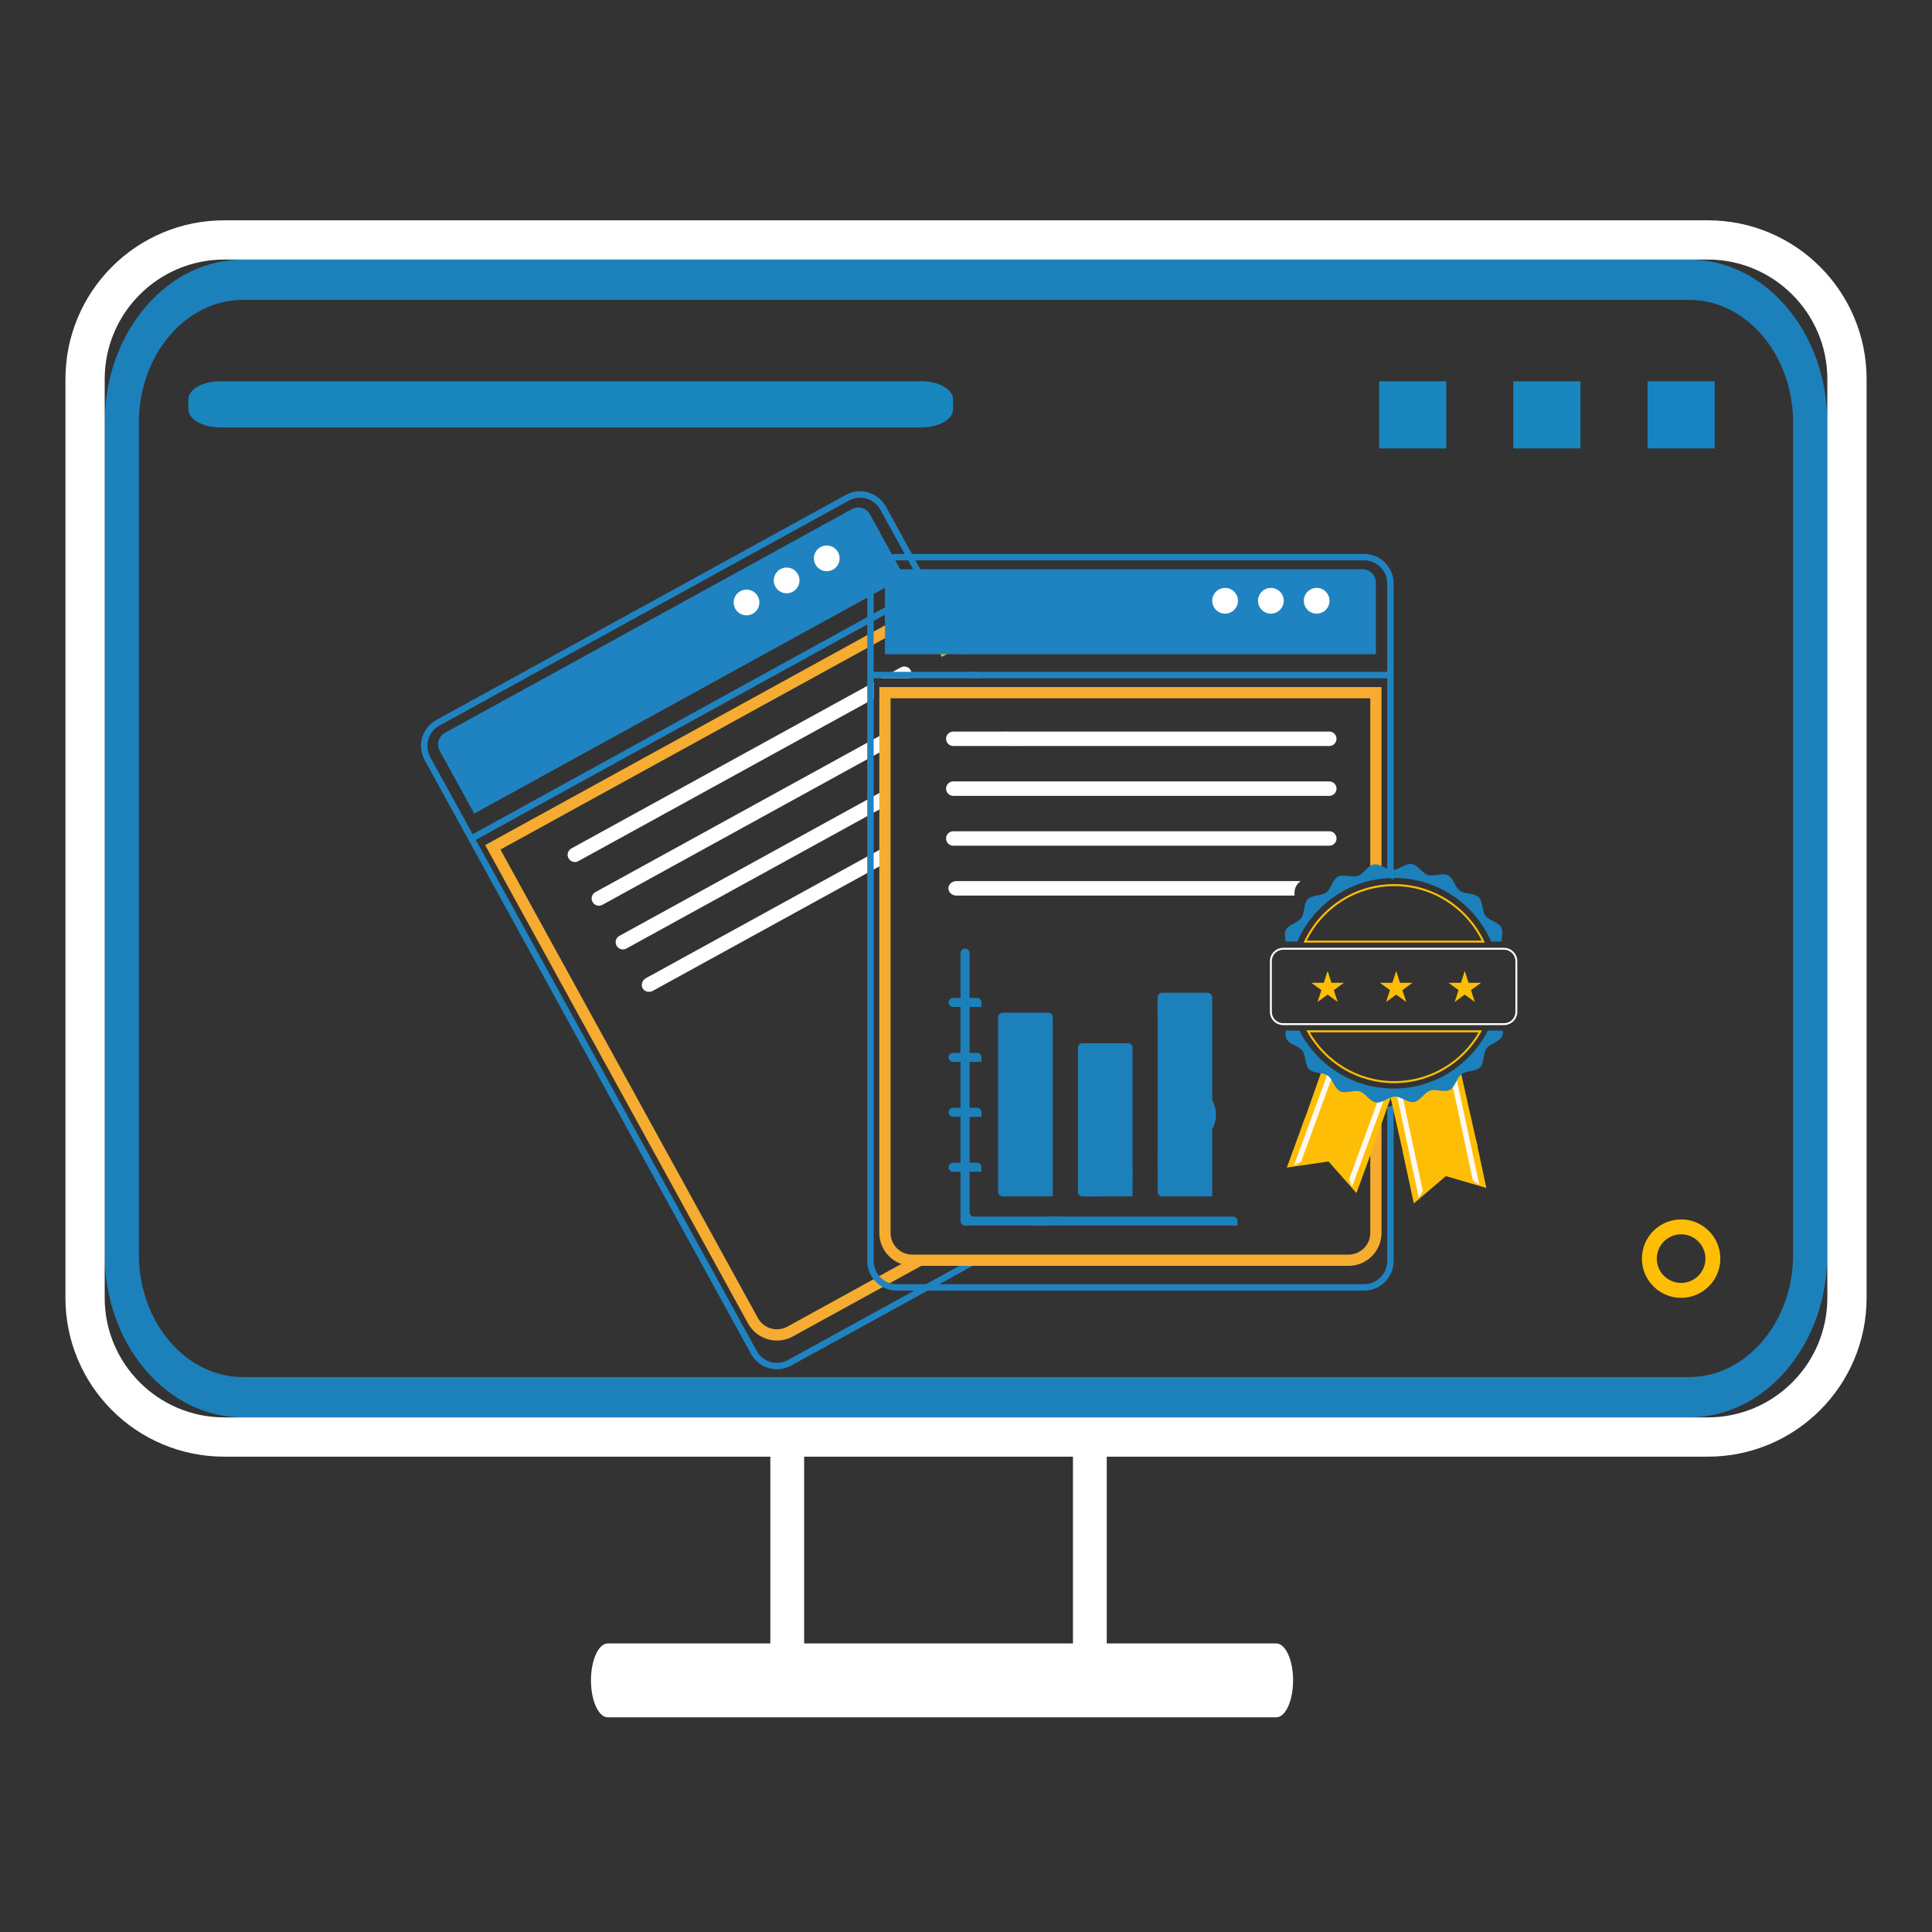 <svg xmlns="http://www.w3.org/2000/svg" xmlns:xlink="http://www.w3.org/1999/xlink" id="&#x421;&#x43B;&#x43E;&#x439;_1" x="0px" y="0px" viewBox="0 0 360 360" style="enable-background:new 0 0 360 360;" xml:space="preserve">
<rect x="0" y="0" width="360" height="360" fill="#333333" stroke="none"/>
<g>
	<g>
		<g>
			<rect x="199.93" y="267.039" style="fill:#FFFFFF;" width="6.296" height="46.075"></rect>
		</g>
		<g>
			<g>
				<path style="fill:#1C80BB;" d="M314.729,264.11H45.273c-6.882,0-13.352-3.161-18.218-8.9c-4.866-5.74-7.546-13.37-7.546-21.487      V78.752c0-8.117,2.68-15.748,7.546-21.487c4.866-5.739,11.336-8.9,18.218-8.9h269.456c6.882,0,13.352,3.161,18.218,8.9      c4.866,5.739,7.546,13.37,7.546,21.487v154.97c0,8.117-2.68,15.748-7.546,21.487C328.081,260.949,321.611,264.11,314.729,264.11      z M45.273,55.877c-10.694,0-19.395,10.262-19.395,22.875v154.97c0,12.613,8.7,22.875,19.395,22.875h269.456      c10.694,0,19.395-10.262,19.395-22.875V78.752c0-12.613-8.701-22.875-19.395-22.875L45.273,55.877L45.273,55.877z"></path>
			</g>
			<g>
				<rect x="143.542" y="267.039" style="fill:#FFFFFF;" width="6.296" height="46.075"></rect>
			</g>
			<g>
				<path style="fill:#FFFFFF;" d="M237.8,320H113.266c-1.739,0-3.148-3.083-3.148-6.886l0,0c0-3.803,1.409-6.886,3.148-6.886H237.8      c1.739,0,3.148,3.083,3.148,6.886l0,0C240.948,316.917,239.538,320,237.8,320z"></path>
			</g>
			<g>
				<path style="fill:#FFFFFF;" d="M318.229,271.427H41.778c-3.992,0-7.867-0.783-11.516-2.326c-3.523-1.49-6.687-3.623-9.402-6.338      c-2.716-2.716-4.848-5.879-6.338-9.402c-1.544-3.65-2.326-7.524-2.326-11.516V70.635c0-3.992,0.783-7.867,2.326-11.516      c1.49-3.523,3.623-6.686,6.338-9.402c2.716-2.716,5.879-4.848,9.402-6.338c3.649-1.544,7.524-2.326,11.516-2.326h276.451      c3.992,0,7.867,0.783,11.516,2.326c3.523,1.49,6.686,3.623,9.402,6.338c2.716,2.716,4.848,5.879,6.338,9.402      c1.544,3.65,2.326,7.524,2.326,11.516v171.209c0,3.992-0.783,7.867-2.326,11.516c-1.49,3.523-3.623,6.687-6.338,9.402      c-2.716,2.716-5.879,4.848-9.402,6.338C326.095,270.644,322.221,271.427,318.229,271.427z M41.778,48.365      c-12.279,0-22.27,9.99-22.27,22.269v171.209c0,12.28,9.99,22.269,22.27,22.269h276.451c12.279,0,22.269-9.99,22.269-22.27      V70.635c0-12.279-9.99-22.27-22.269-22.27L41.778,48.365L41.778,48.365z"></path>
			</g>
		</g>
		<g>
			<path style="fill:#FFBE06;" d="M313.252,241.834c-4.029,0-7.307-3.278-7.307-7.307c0-4.029,3.278-7.307,7.307-7.307     s7.307,3.278,7.307,7.307C320.559,238.555,317.281,241.834,313.252,241.834z M313.252,229.995c-2.499,0-4.531,2.033-4.531,4.531     s2.033,4.531,4.531,4.531c2.498,0,4.531-2.033,4.531-4.531S315.75,229.995,313.252,229.995z"></path>
		</g>
		<path id="path32_2_" style="fill:#1A86BE;" d="M256.978,71.05h12.505v12.505h-12.505V71.05z"></path>
		<path id="path34_2_" style="fill:#1A86BE;" d="M281.989,71.05h12.505v12.505h-12.505V71.05z"></path>
		<path id="path36_2_" style="fill:#1883C2;" d="M306.999,71.05h12.505v12.505h-12.505V71.05z"></path>
	</g>
	<path style="fill:#1A86BE;" d="M171.695,79.637H41.004c-3.26,0-5.902-1.508-5.902-3.368v-1.852c0-1.86,2.643-3.368,5.902-3.368   h130.691c3.26,0,5.902,1.508,5.902,3.368v1.852C177.597,78.129,174.955,79.637,171.695,79.637z"></path>
	<g>
		<g>
			<g>
				<g>
					<g>
						<polygon style="fill:#2083C1;" points="189.598,139.006 188.118,136.316 186.758,136.316 188.238,139.006       "></polygon>
						<polygon style="fill:#2083C1;" points="181.298,126.386 180.638,125.186 181.998,125.186 182.658,126.386       "></polygon>
						<path style="fill:#2083C1;" d="M183.148,234.826l-8.12,4.46l-2.18,1.2l-25.44,13.98c-2.66,1.46-6,0.49-7.46-2.17        l-60.82-110.66c-1.46-2.66-0.49-6.01,2.16-7.47l76.32-41.95c2.66-1.46,6.01-0.48,7.47,2.18l4.85,8.82l0.65,1.19l0.92,1.67        l8.7,15.82h-1.37l-6.29-11.44l-0.57-1.05l-1.83-3.33l-0.92-1.67l-0.65-1.19l-4.54-8.25c-1.14-2.08-3.76-2.84-5.84-1.7        l-76.32,41.95c-2.08,1.14-2.84,3.76-1.7,5.84l7.93,14.43l0.58,1.05l52.32,95.18c1.14,2.08,3.76,2.84,5.83,1.7l23.53-12.93        l2.19-1.2l8.11-4.46H183.148z"></path>
						<polygon style="fill:#2083C1;" points="197.938,226.696 194.888,228.376 192.398,228.376 195.458,226.696       "></polygon>
						<polygon style="fill:#2083C1;" points="210.178,218.606 211.028,218.136 211.028,219.506 210.178,219.976 209.338,220.436         207.838,221.256 206.318,222.096 204.788,222.936 202.298,222.936 203.828,222.096 205.357,221.256 209.338,219.066       "></polygon>
						<path style="fill:#2083C1;" d="M225.878,210.386c-0.23,0.41-0.51,0.8-0.84,1.14c-0.25,0.26-0.53,0.5-0.84,0.71        c-0.15,0.1-0.31,0.2-0.47,0.29l-6.34,3.48l-0.84,0.47l-0.84,0.46v-1.37l0.84-0.46l0.84-0.46l5.77-3.17        c0.4-0.22,0.74-0.49,1.04-0.81c0.36-0.38,0.64-0.82,0.84-1.29c0.44-1.04,0.47-2.24,0-3.33c-0.05-0.14-0.12-0.28-0.19-0.41        l-0.65-1.18l-6.81-12.39l-0.84-1.53l-0.84-1.53v-2.49l0.84,1.52l0.84,1.53l6.81,12.4l0.84,1.52l0.84,1.53l0.02,0.04        C226.838,206.776,226.768,208.786,225.878,210.386z"></path>
					</g>
					<g>
						
							<rect x="81.881" y="132.374" transform="matrix(0.876 -0.482 0.482 0.876 -47.934 79.21)" style="fill:#2083C1;" width="96.884" height="1.198"></rect>
					</g>
				</g>
			</g>
			<path style="fill:#2083C1;" d="M168.536,107.537l-80.17,44.061l-6.417-11.676c-0.663-1.207-0.223-2.723,0.984-3.387     l75.799-41.659c1.207-0.663,2.723-0.223,3.387,0.984L168.536,107.537z"></path>
			
				<ellipse transform="matrix(0.876 -0.482 0.482 0.876 -36.915 80.895)" style="fill:#FFFFFF;" cx="139.115" cy="112.353" rx="2.395" ry="2.395"></ellipse>
			<path style="fill:none;stroke:#F6AC30;stroke-width:2.096;stroke-miterlimit:10;" d="M176.428,121.896l-4.43-8.07l-7.1,3.9     l-2.1,1.16l-1.2,0.66l-69.77,38.34l48.48,88.22c1.35,2.46,4.45,3.36,6.91,2.01l16.3-8.96l1.14-0.63l6.74-3.7"></path>
			<g>
				<path style="fill:#FFFFFF;" d="M161.598,127.806l1.2-0.66v3.07l-1.2,0.66l-53.83,29.58c-0.65,0.36-1.47,0.12-1.83-0.53      c-0.11-0.21-0.17-0.43-0.17-0.65c0-0.47,0.26-0.93,0.7-1.18L161.598,127.806z"></path>
				<path style="fill:#FFFFFF;" d="M169.868,125.536c0,0.31-0.11,0.61-0.31,0.85h-5.38l2.18-1.2l1.51-0.83      c0.65-0.36,1.47-0.12,1.83,0.53c0.05,0.1,0.09,0.2,0.12,0.3C169.848,125.306,169.868,125.416,169.868,125.536z"></path>
			</g>
			<g>
				<path style="fill:#FFFFFF;" d="M164.898,136.586v3.07l-2.1,1.16l-1.2,0.66l-49.36,27.13c-0.65,0.35-1.47,0.12-1.83-0.54      c-0.11-0.21-0.17-0.43-0.17-0.65c0-0.47,0.26-0.93,0.7-1.18l50.66-27.84l1.2-0.66L164.898,136.586z"></path>
			</g>
			<g>
				<path style="fill:#FFFFFF;" d="M164.898,147.186v3.08l-2.1,1.15l-1.2,0.66l-44.88,24.67c-0.65,0.36-1.47,0.12-1.83-0.53      c-0.11-0.21-0.17-0.43-0.17-0.65c0-0.48,0.26-0.94,0.7-1.18l46.18-25.38l1.2-0.66L164.898,147.186z"></path>
			</g>
			<g>
				<path style="fill:#FFFFFF;" d="M164.898,157.786v3.08l-2.1,1.15l-1.2,0.66l-39.91,21.93c-0.71,0.4-1.59,0.19-1.95-0.46      c-0.18-0.33-0.19-0.71-0.08-1.04c0.12-0.35,0.37-0.66,0.74-0.86l41.2-22.64l1.2-0.66L164.898,157.786z"></path>
			</g>
		</g>
		<g>
			<g>
				<g>
					<g>
						<path style="fill:#2083C1;" d="M259.678,108.716v55.14c-0.24-0.09-0.48-0.17-0.73-0.24c-0.15-0.05-0.31-0.1-0.46-0.14v-54.76        c0-2.38-1.93-4.31-4.3-4.31h-87.09c-0.09,0-0.19,0-0.28,0.01c-2.24,0.14-4.02,2.01-4.02,4.3v126.27        c0,1.46,0.74,2.76,1.86,3.54c0.69,0.48,1.53,0.76,2.44,0.76h87.09c2.37,0,4.3-1.93,4.3-4.3v-28.67c0.01,0,0.02-0.01,0.03-0.01        c0.32-0.09,0.63-0.19,0.94-0.3c0.07-0.02,0.15-0.04,0.22-0.07v29.05c0,3.03-2.46,5.5-5.49,5.5h-87.09        c-1.36,0-2.61-0.5-3.58-1.33c-1.17-1.01-1.92-2.5-1.92-4.17v-126.27c0-2.73,2-5,4.61-5.42c0.29-0.05,0.59-0.08,0.89-0.08        h87.09C257.218,103.216,259.678,105.676,259.678,108.716z"></path>
					</g>
					<g>
						<rect x="162.198" y="125.186" style="fill:#2083C1;" width="96.88" height="1.2"></rect>
					</g>
				</g>
			</g>
			<path style="fill:#2083C1;" d="M256.378,108.576v13.32h-91.48v-13.32c0-1.38,1.12-2.5,2.5-2.5h86.49     C255.268,106.076,256.378,107.196,256.378,108.576z"></path>
			<circle style="fill:#FFFFFF;" cx="228.277" cy="111.946" r="2.395"></circle>
			<circle style="fill:#FFFFFF;" cx="236.81" cy="111.946" r="2.395"></circle>
			<circle style="fill:#FFFFFF;" cx="245.343" cy="111.946" r="2.395"></circle>
			<path style="fill:none;stroke:#F6AC30;stroke-width:2.096;stroke-miterlimit:10;" d="M256.378,206.816v2.21v3.34v0.14v17.23     c0,2.81-2.28,5.09-5.09,5.09h-68.14h-2.49h-9.26h-1.4c-2.82,0-5.1-2.28-5.1-5.09v-68.87v-3.08v-7.52v-3.08v-7.53v-3.07v-7.51     h15.48h2.4h1.36h72.24v28.2v3.79v1.91"></path>
			<g>
				<path style="fill:#FFFFFF;" d="M249.038,137.656c0,0.75-0.6,1.35-1.34,1.35h-70.06c-0.75,0-1.35-0.6-1.35-1.35      c0-0.74,0.6-1.34,1.35-1.34h70.06C248.438,136.316,249.038,136.916,249.038,137.656z"></path>
			</g>
			<g>
				<path style="fill:#FFFFFF;" d="M247.694,148.297h-70.062c-0.744,0-1.347-0.603-1.347-1.347l0,0c0-0.744,0.603-1.347,1.347-1.347      h70.062c0.744,0,1.347,0.603,1.347,1.347l0,0C249.042,147.693,248.438,148.297,247.694,148.297z"></path>
			</g>
			<g>
				<path style="fill:#FFFFFF;" d="M247.694,157.587h-70.062c-0.744,0-1.347-0.603-1.347-1.347l0,0c0-0.744,0.603-1.347,1.347-1.347      h70.062c0.744,0,1.347,0.603,1.347,1.347l0,0C249.042,156.984,248.438,157.587,247.694,157.587z"></path>
			</g>
			<g>
				<path style="fill:#FFFFFF;" d="M242.359,164.183c-0.697,0.48-1.147,1.277-1.147,2.17v0.524h-63.007      c-0.82,0-1.486-0.602-1.486-1.35c0-0.368,0.166-0.708,0.432-0.948c0.271-0.245,0.641-0.396,1.054-0.396H242.359z"></path>
			</g>
			<g>
				<g>
					<path style="fill:#1C80BB;" d="M259.793,163.593c8.076,0,15.029,4.889,18.064,11.861h1.927c0.06-0.913,0.338-1.918-0.04-2.638       c-0.533-1.015-2.273-1.274-2.956-2.191c-0.684-0.918-0.435-2.659-1.255-3.461c-0.816-0.798-2.551-0.511-3.488-1.176       c-0.928-0.658-1.228-2.391-2.262-2.902c-1.016-0.503-2.575,0.309-3.682-0.035c-1.077-0.335-1.9-1.89-3.051-2.059       c-1.152-0.169-2.385,1.087-3.513,1.099c-1.158,0.012-2.419-1.211-3.536-1.02c-1.137,0.194-1.921,1.768-2.999,2.134       c-1.088,0.369-2.668-0.402-3.678,0.129c-1.014,0.534-1.275,2.272-2.192,2.956c-0.918,0.684-2.658,0.434-3.461,1.254       c-0.798,0.815-0.511,2.55-1.176,3.488c-0.658,0.927-2.392,1.227-2.903,2.262c-0.297,0.598-0.137,1.387-0.026,2.159h2.162       C244.764,168.482,251.717,163.593,259.793,163.593z"></path>
					<path style="fill:none;stroke:#FFBE06;stroke-width:0.373;stroke-miterlimit:10;" d="M259.793,164.93       c-7.32,0-13.652,4.309-16.596,10.524h33.193C273.446,169.24,267.114,164.93,259.793,164.93z"></path>
					<path style="fill:none;stroke:#FFBE06;stroke-width:0.373;stroke-miterlimit:10;" d="M259.793,201.64       c6.899,0,12.919-3.828,16.055-9.47h-32.109C246.874,197.812,252.894,201.64,259.793,201.64z"></path>
					<polygon style="fill:#FFBE06;" points="271.107,214.22 268.71,213.4 266.875,215.147 264.652,213.987 262.558,215.454        261.374,214.578 263.443,224.247 269.42,219.148 276.96,221.355 275.102,212.673 272.637,212.234      "></polygon>
					<path style="fill:#FFBE06;" d="M275.33,213.685l-0.011,0.003l-1.136,0.256l-0.976,0.22l-9.296,2.099l-0.976,0.221l-1.059,0.239       l-0.481-2.129l-2.111-9.351l-0.185-0.821l-0.211-0.935c0.177,0.009,0.355,0.016,0.534,0.021       c0.176,0.005,0.352,0.007,0.53,0.007c0.07,0,0.14,0,0.21-0.001c0.341-0.003,0.679-0.016,1.015-0.037       c0.664-0.041,1.319-0.115,1.963-0.221l0.003,0c0.775-0.127,1.533-0.299,2.275-0.514l0.003-0.001       c1.736-0.503,3.375-1.24,4.879-2.173l-0.023-0.11l0.299-0.064c0.047-0.031,0.095-0.061,0.142-0.092l1.516-0.342l0.224,0.99       l2.647,11.723l0.006,0.028l0.002,0.008L275.33,213.685z"></path>
					<polygon style="fill:#FFF8F2;" points="275.649,220.797 274.444,219.943 273.207,214.164 272.8,212.263 270.901,203.383        270.298,200.568 270.275,200.458 270.573,200.395 271.253,200.249 271.659,202.146 273.864,212.453 274.183,213.944      "></polygon>
					<path style="fill:#FFF8F2;" d="M265.126,221.937l-0.751,1.271l-1.439-6.726l-0.241-1.125l-2.209-10.321l-0.326-1.524       c0.341-0.003,0.679-0.016,1.015-0.037l0.413,1.93l1.995,9.327l0.327,1.528L265.126,221.937z"></path>
					<polygon style="fill:#FFBE06;" points="251.602,213.153 250.009,211.182 247.526,211.684 246.262,209.519 243.709,209.645        243.173,208.273 239.775,217.559 247.55,216.426 252.756,222.309 255.807,213.971 253.954,212.286      "></polygon>
					<path style="fill:#FFBE06;" d="M259.35,203.936l-0.322,0.914l-0.383,1.086l-2.838,8.035v0l-0.022,0.061v0l-0.324,0.916       l-0.01-0.004l-1.098-0.388l-0.944-0.333l-8.986-3.173l-0.943-0.333l-1.024-0.362l0.727-2.058l2.578-7.301l0.798-2.261       c0.321,0.296,0.652,0.581,0.992,0.855c0.272,0.219,0.549,0.431,0.833,0.636c2.559,1.849,5.579,3.098,8.852,3.539l1.025,0.111       c0.092,0.007,0.185,0.015,0.277,0.021c0.046,0.003,0.093,0.006,0.139,0.009c0.046,0.003,0.093,0.006,0.139,0.008       C258.994,203.924,259.172,203.931,259.35,203.936z"></path>
					<polygon style="fill:#FFF8F2;" points="257.236,203.766 256.256,206.443 254.077,212.398 253.409,214.224 251.378,219.775        251.944,221.139 254.353,214.557 254.877,213.125 257.3,206.501 258.261,203.877      "></polygon>
					<path style="fill:#FFF8F2;" d="M247.551,199.592c0.272,0.219,0.549,0.431,0.833,0.636l-0.548,1.497l-2.876,7.859l-0.537,1.468       l-1.994,5.449l-1.313,0.677l2.363-6.459l0.396-1.081l3.073-8.4L247.551,199.592z"></path>
					<path style="fill:#1C80BB;" d="M259.682,202.832c-7.662,0-14.311-4.401-17.566-10.807h-2.534       c-0.063,0.577-0.086,1.137,0.15,1.583c0.533,1.015,2.273,1.274,2.956,2.193c0.683,0.917,0.435,2.658,1.254,3.46       c0.816,0.798,2.551,0.511,3.488,1.176c0.928,0.659,1.228,2.392,2.262,2.904c1.016,0.501,2.575-0.309,3.682,0.035       c1.077,0.335,1.9,1.89,3.051,2.057c1.152,0.169,2.384-1.086,3.513-1.098c1.158-0.012,2.419,1.21,3.536,1.02       c1.137-0.195,1.921-1.769,2.998-2.135c1.088-0.369,2.668,0.403,3.678-0.128c1.015-0.534,1.276-2.272,2.193-2.956       c0.918-0.684,2.659-0.436,3.461-1.255c0.798-0.817,0.511-2.55,1.176-3.488c0.658-0.928,2.392-1.228,2.903-2.262       c0.16-0.324,0.181-0.705,0.154-1.106h-2.788C273.994,198.43,267.345,202.832,259.682,202.832z"></path>
					<path style="fill:none;stroke:#FFFFFF;stroke-width:0.354;stroke-miterlimit:10;" d="M280.252,190.832H239.11       c-1.27,0-2.3-1.03-2.3-2.3v-9.44c0-1.27,1.03-2.3,2.3-2.3h41.142c1.27,0,2.3,1.03,2.3,2.3v9.44       C282.552,189.802,281.522,190.832,280.252,190.832z"></path>
				</g>
				<g>
					<polygon style="fill:#FFBE06;" points="247.381,180.925 248.098,183.131 250.418,183.131 248.541,184.493 249.258,186.698        247.381,185.337 245.507,186.698 246.223,184.493 244.347,183.131 246.664,183.131      "></polygon>
					<polygon style="fill:#FFBE06;" points="260.16,180.925 260.876,183.131 263.195,183.131 261.32,184.493 262.035,186.698        260.16,185.337 258.284,186.698 259.001,184.493 257.125,183.131 259.443,183.131      "></polygon>
					<polygon style="fill:#FFBE06;" points="272.938,180.925 273.655,183.131 275.974,183.131 274.097,184.493 274.814,186.698        272.938,185.337 271.063,186.698 271.78,184.493 269.903,183.131 272.221,183.131      "></polygon>
				</g>
			</g>
			<g id="graphs_4_">
				<g>
					<g>
						<path style="fill:#1C80BB;" d="M182.893,187.632h-5.303c-0.465,0-0.841-0.377-0.841-0.841l0,0        c0-0.465,0.377-0.841,0.841-0.841h4.462c0.465,0,0.841,0.377,0.841,0.841V187.632L182.893,187.632z"></path>
					</g>
					<g>
						<path style="fill:#1C80BB;" d="M182.893,197.869h-5.303c-0.465,0-0.841-0.377-0.841-0.841v0c0-0.465,0.377-0.841,0.841-0.841        h4.462c0.465,0,0.841,0.377,0.841,0.841V197.869L182.893,197.869z"></path>
					</g>
					<g>
						<path style="fill:#1C80BB;" d="M182.893,208.106h-5.303c-0.465,0-0.841-0.377-0.841-0.841v-0.001        c0-0.465,0.377-0.841,0.841-0.841h4.462c0.465,0,0.841,0.377,0.841,0.841V208.106L182.893,208.106z"></path>
					</g>
					<g>
						<path style="fill:#1C80BB;" d="M182.893,218.345h-5.303c-0.465,0-0.841-0.377-0.841-0.841v-0.001        c0-0.465,0.377-0.841,0.841-0.841h4.462c0.465,0,0.841,0.377,0.841,0.841V218.345L182.893,218.345z"></path>
					</g>
				</g>
				<g id="graph_4_">
					<g>
						<path style="fill:#1C80BB;" d="M230.598,227.536v0.84h-50.78c-0.46,0-0.84-0.37-0.84-0.84v-49.94c0-0.46,0.38-0.84,0.84-0.84        c0.47,0,0.85,0.38,0.85,0.84v48.26c0,0.46,0.37,0.84,0.84,0.84h48.25C230.228,226.696,230.598,227.076,230.598,227.536z"></path>
					</g>
					<g>
						<path style="fill:#1C80BB;" d="M194.481,222.098h-6.809c-0.465,0-0.841-0.377-0.841-0.841v-30.867        c0-0.465,0.377-0.841,0.841-0.841h6.809c0.465,0,0.841,0.377,0.841,0.841v30.867        C195.322,221.721,194.946,222.098,194.481,222.098z"></path>
						<path style="fill:#1C80BB;" d="M195.328,188.706h-8.5c-0.46,0-0.84,0.38-0.84,0.84v32.55c0,0.47,0.38,0.84,0.84,0.84h9.34        v-33.39C196.167,189.086,195.788,188.706,195.328,188.706z M193.638,221.256h-5.96v-30.02c0-0.47,0.37-0.85,0.84-0.85h5.12        c0.47,0,0.84,0.38,0.84,0.85v29.18C194.478,220.876,194.107,221.256,193.638,221.256z"></path>
					</g>
					<g>
						<path style="fill:#1C80BB;" d="M209.34,222.098h-6.808c-0.465,0-0.841-0.377-0.841-0.841v-25.18        c0-0.465,0.377-0.841,0.841-0.841h6.808c0.465,0,0.841,0.377,0.841,0.841v25.18        C210.181,221.721,209.805,222.098,209.34,222.098z"></path>
						<path style="fill:#1C80BB;" d="M210.178,194.396h-8.49c-0.46,0-0.84,0.38-0.84,0.84v26.86c0,0.47,0.38,0.84,0.84,0.84h9.34        v-27.7C211.028,194.776,210.648,194.396,210.178,194.396z M209.338,220.416c0,0.01,0,0.01,0,0.02        c-0.01,0.45-0.38,0.82-0.84,0.82h-5.96v-24.34c0-0.46,0.37-0.84,0.84-0.84h5.12c0.47,0,0.84,0.38,0.84,0.84V220.416z"></path>
					</g>
					<g>
						<path style="fill:#1C80BB;" d="M224.198,222.098h-6.809c-0.465,0-0.841-0.377-0.841-0.841v-34.592        c0-0.465,0.377-0.841,0.841-0.841h6.809c0.465,0,0.841,0.377,0.841,0.841v34.592        C225.039,221.721,224.663,222.098,224.198,222.098z"></path>
						<path style="fill:#1C80BB;" d="M225.038,184.986h-8.49c-0.46,0-0.84,0.37-0.84,0.84v36.27c0,0.47,0.38,0.84,0.84,0.84h9.33        v-37.11C225.878,185.356,225.508,184.986,225.038,184.986z M224.198,220.416c0,0.46-0.38,0.84-0.84,0.84h-5.97v-33.75        c0-0.46,0.38-0.84,0.84-0.84h5.13c0.46,0,0.84,0.38,0.84,0.84V220.416z"></path>
					</g>
				</g>
			</g>
		</g>
		
			<ellipse transform="matrix(0.876 -0.482 0.482 0.876 -34.011 83.989)" style="fill:#FFFFFF;" cx="146.593" cy="108.243" rx="2.395" ry="2.395"></ellipse>
		
			<ellipse transform="matrix(0.876 -0.482 0.482 0.876 -31.107 87.083)" style="fill:#FFFFFF;" cx="154.071" cy="104.133" rx="2.395" ry="2.395"></ellipse>
	</g>
</g>
</svg>